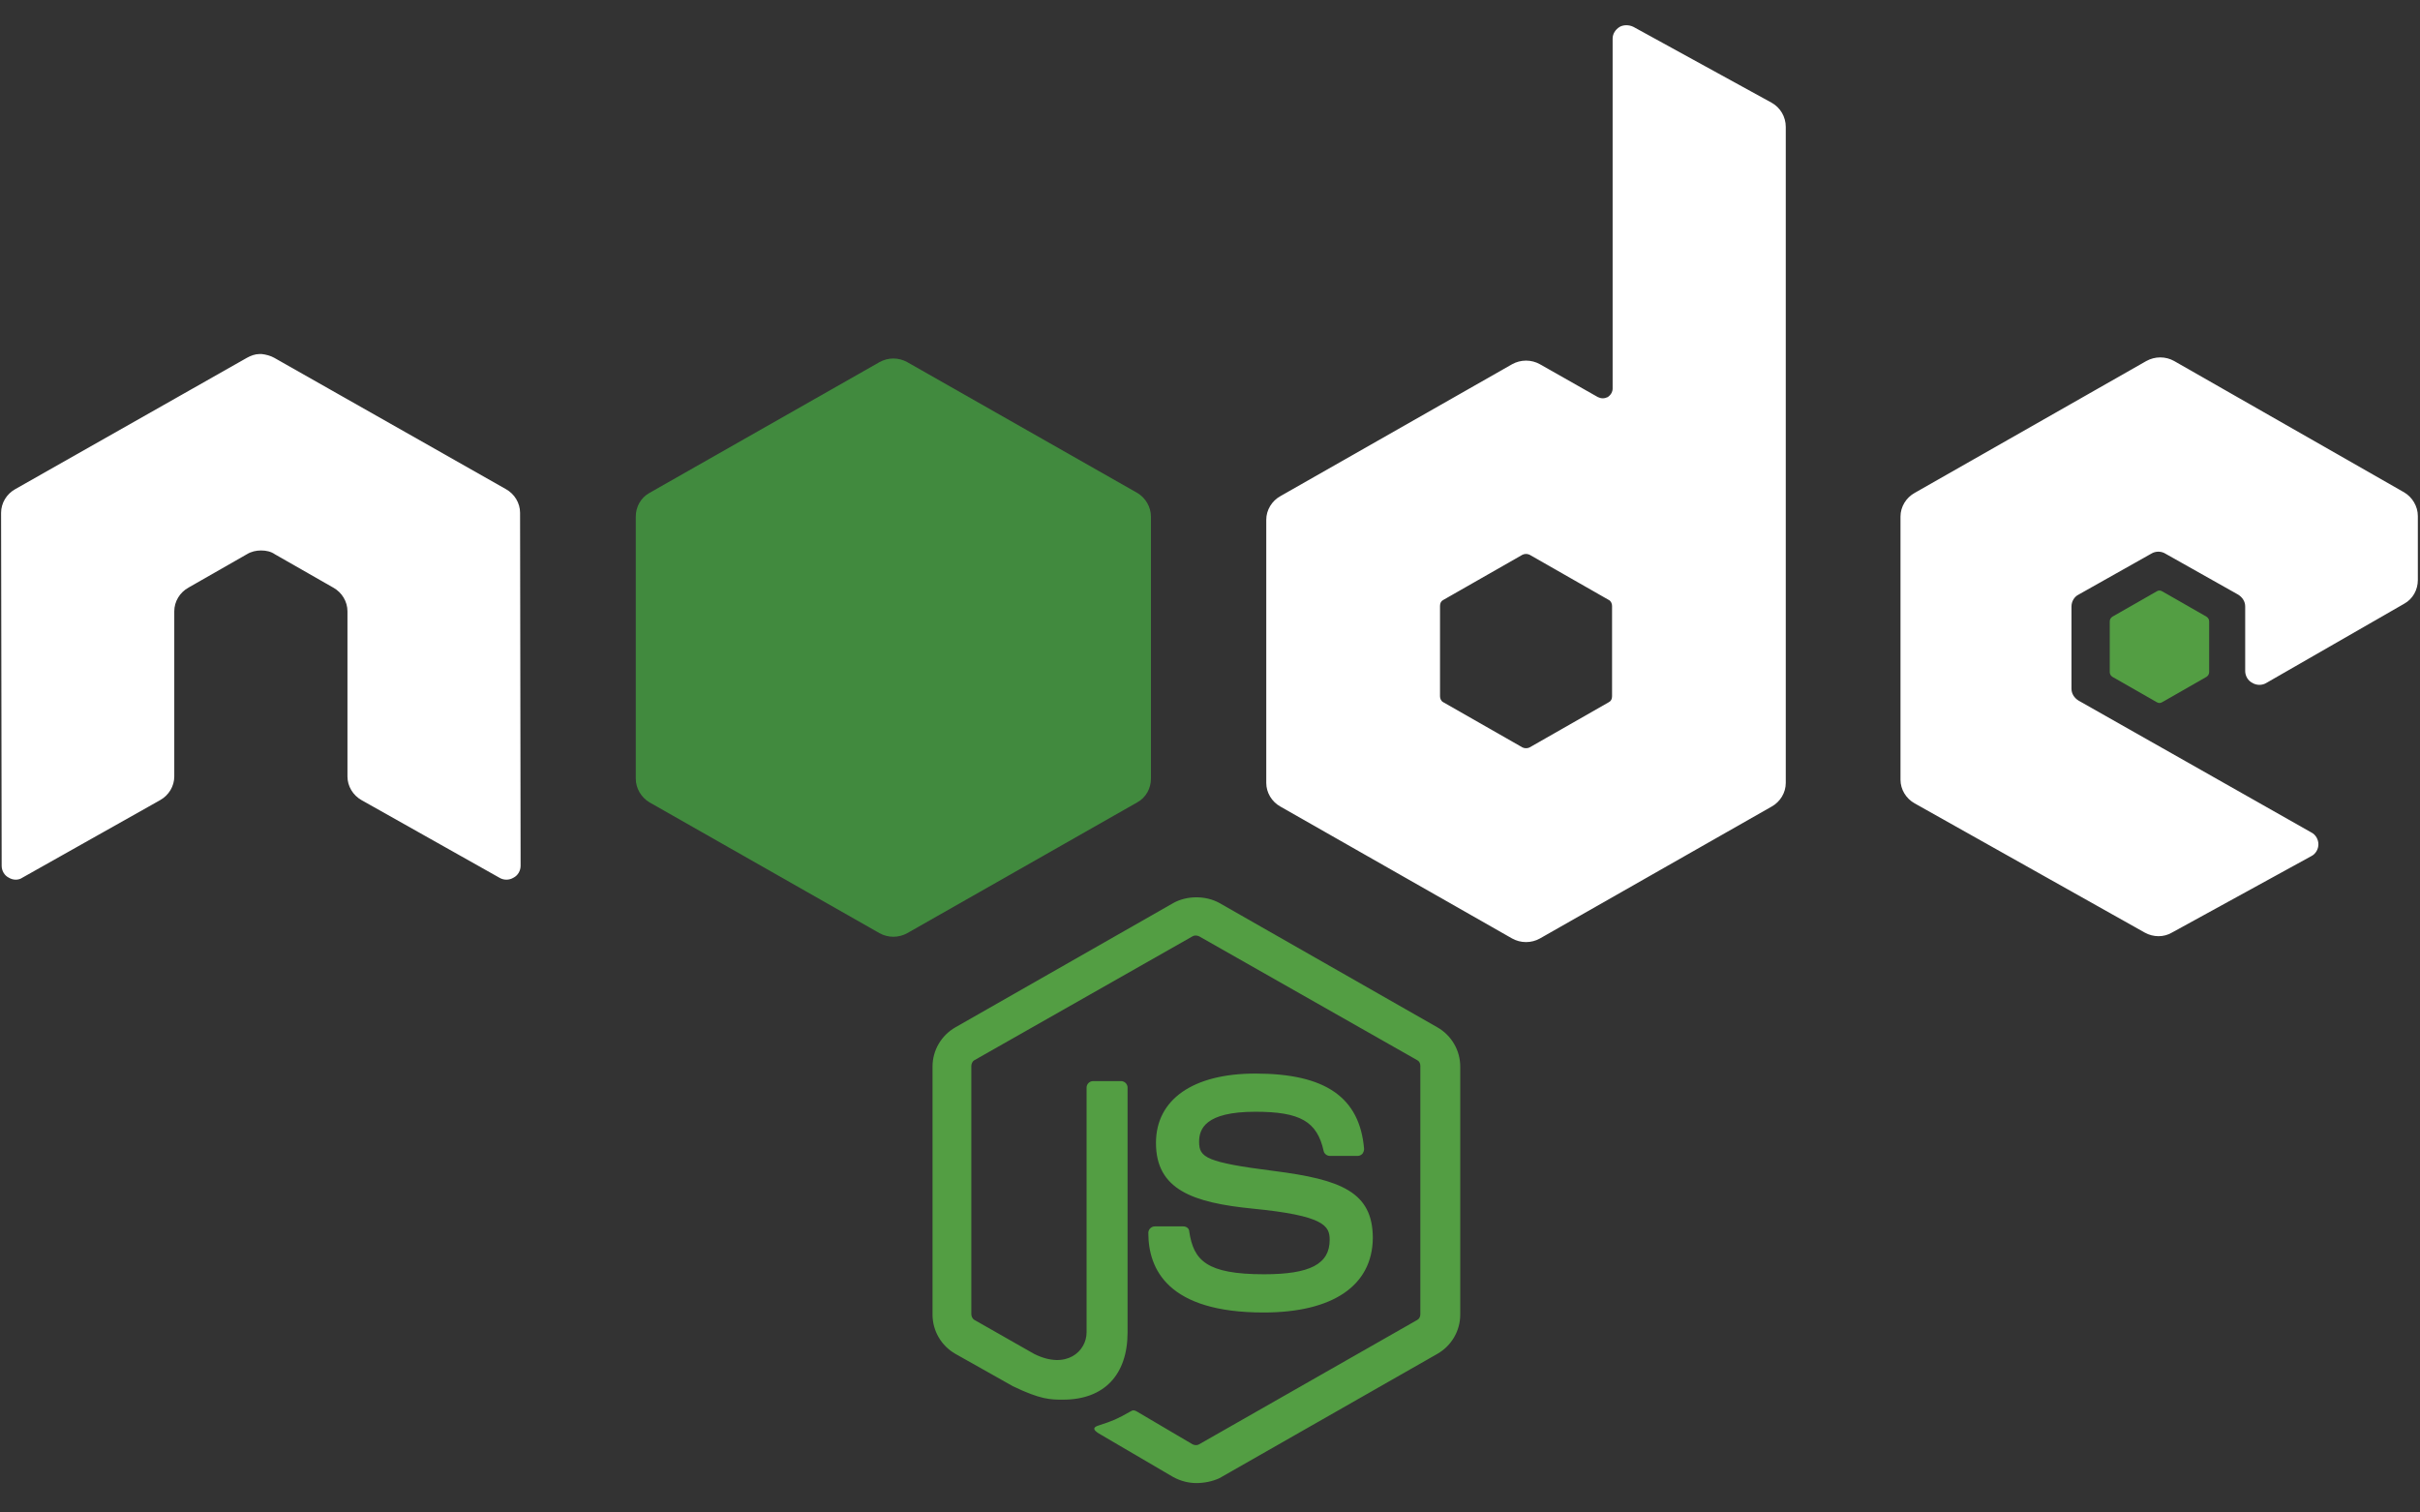 <svg width="64" height="40" viewBox="0 0 64 40" fill="none" xmlns="http://www.w3.org/2000/svg">
<rect x="0" y="0" width="64" height="40" fill="#333333" stroke="none"/>
<g clip-path="url(#clip0_9608_17611)">
<path d="M31.64 39.222C31.423 39.222 31.221 39.165 31.033 39.066L29.112 37.941C28.823 37.785 28.967 37.728 29.054 37.699C29.444 37.571 29.516 37.543 29.921 37.315C29.964 37.287 30.022 37.301 30.065 37.329L31.539 38.197C31.597 38.226 31.669 38.226 31.712 38.197L37.477 34.91C37.534 34.881 37.563 34.824 37.563 34.753V28.192C37.563 28.121 37.534 28.064 37.477 28.036L31.712 24.762C31.654 24.734 31.582 24.734 31.539 24.762L25.774 28.036C25.717 28.064 25.688 28.135 25.688 28.192V34.753C25.688 34.81 25.717 34.881 25.774 34.91L27.349 35.806C28.202 36.233 28.736 35.735 28.736 35.237V28.762C28.736 28.676 28.808 28.591 28.91 28.591H29.646C29.733 28.591 29.82 28.662 29.82 28.762V35.237C29.82 36.361 29.198 37.016 28.115 37.016C27.783 37.016 27.523 37.016 26.786 36.66L25.269 35.806C24.893 35.593 24.662 35.194 24.662 34.767V28.206C24.662 27.78 24.893 27.381 25.269 27.168L31.033 23.88C31.394 23.681 31.886 23.681 32.247 23.88L38.011 27.168C38.387 27.381 38.618 27.78 38.618 28.206V34.767C38.618 35.194 38.387 35.593 38.011 35.806L32.247 39.094C32.059 39.18 31.842 39.222 31.64 39.222ZM33.417 34.711C30.889 34.711 30.369 33.572 30.369 32.604C30.369 32.519 30.441 32.434 30.542 32.434H31.293C31.38 32.434 31.452 32.49 31.452 32.576C31.568 33.33 31.9 33.7 33.431 33.7C34.645 33.7 35.165 33.43 35.165 32.789C35.165 32.419 35.02 32.149 33.128 31.964C31.553 31.807 30.571 31.466 30.571 30.227C30.571 29.075 31.553 28.392 33.2 28.392C35.049 28.392 35.96 29.018 36.075 30.384C36.075 30.427 36.061 30.469 36.032 30.512C36.003 30.541 35.96 30.569 35.916 30.569H35.165C35.093 30.569 35.02 30.512 35.006 30.441C34.833 29.658 34.385 29.402 33.2 29.402C31.871 29.402 31.712 29.858 31.712 30.199C31.712 30.612 31.9 30.74 33.691 30.968C35.468 31.195 36.306 31.523 36.306 32.746C36.292 33.999 35.252 34.711 33.417 34.711Z" fill="#539E43"/>
<path d="M13.754 13.562C13.754 13.305 13.609 13.063 13.378 12.935L7.253 9.463C7.152 9.406 7.036 9.377 6.921 9.363H6.863C6.747 9.363 6.632 9.406 6.53 9.463L0.405 12.935C0.174 13.063 0.029 13.305 0.029 13.562L0.044 22.898C0.044 23.026 0.116 23.154 0.232 23.211C0.347 23.282 0.492 23.282 0.593 23.211L4.233 21.162C4.465 21.033 4.609 20.791 4.609 20.535V16.166C4.609 15.91 4.753 15.668 4.985 15.54L6.53 14.657C6.646 14.586 6.776 14.558 6.906 14.558C7.036 14.558 7.166 14.586 7.267 14.657L8.813 15.54C9.044 15.668 9.189 15.91 9.189 16.166V20.535C9.189 20.791 9.333 21.033 9.564 21.162L13.205 23.211C13.261 23.246 13.326 23.264 13.393 23.264C13.459 23.264 13.524 23.246 13.581 23.211C13.696 23.154 13.768 23.026 13.768 22.898L13.754 13.562ZM43.197 0.71C43.081 0.653 42.937 0.653 42.836 0.71C42.72 0.781 42.648 0.895 42.648 1.023V10.274C42.648 10.359 42.605 10.444 42.518 10.502C42.431 10.544 42.344 10.544 42.258 10.502L40.726 9.633C40.614 9.57 40.487 9.537 40.358 9.537C40.229 9.537 40.102 9.57 39.989 9.633L33.864 13.12C33.633 13.248 33.488 13.49 33.488 13.746V20.706C33.488 20.962 33.633 21.204 33.864 21.332L39.989 24.819C40.102 24.882 40.229 24.915 40.358 24.915C40.487 24.915 40.614 24.882 40.726 24.819L46.852 21.332C47.083 21.204 47.227 20.962 47.227 20.706V3.357C47.227 3.087 47.083 2.845 46.852 2.716L43.197 0.71ZM42.633 18.415C42.633 18.486 42.605 18.543 42.547 18.571L40.452 19.767C40.423 19.781 40.391 19.788 40.358 19.788C40.325 19.788 40.293 19.781 40.264 19.767L38.169 18.571C38.111 18.543 38.083 18.471 38.083 18.415V16.024C38.083 15.952 38.111 15.896 38.169 15.867L40.264 14.671C40.293 14.657 40.325 14.65 40.358 14.65C40.391 14.65 40.423 14.657 40.452 14.671L42.547 15.867C42.605 15.895 42.633 15.967 42.633 16.024V18.415ZM63.581 15.967C63.813 15.839 63.943 15.597 63.943 15.34V13.647C63.943 13.391 63.798 13.149 63.581 13.021L57.499 9.548C57.387 9.485 57.26 9.452 57.131 9.452C57.002 9.452 56.875 9.485 56.762 9.548L50.637 13.035C50.406 13.163 50.261 13.405 50.261 13.661V20.621C50.261 20.877 50.406 21.119 50.637 21.247L56.719 24.663C56.95 24.791 57.225 24.791 57.441 24.663L61.125 22.642C61.241 22.585 61.313 22.457 61.313 22.329C61.313 22.201 61.241 22.073 61.125 22.015L54.971 18.529C54.855 18.457 54.783 18.344 54.783 18.215V16.038C54.783 15.91 54.855 15.782 54.971 15.725L56.892 14.643C56.949 14.608 57.014 14.59 57.08 14.59C57.147 14.59 57.212 14.608 57.268 14.643L59.19 15.725C59.305 15.796 59.377 15.91 59.377 16.038V17.746C59.377 17.874 59.45 18.002 59.565 18.059C59.621 18.094 59.687 18.112 59.753 18.112C59.819 18.112 59.885 18.094 59.941 18.059L63.581 15.967Z" fill="white"/>
<path d="M57.037 15.639C57.059 15.625 57.084 15.617 57.109 15.617C57.135 15.617 57.16 15.625 57.182 15.639L58.352 16.308C58.395 16.336 58.424 16.379 58.424 16.436V17.773C58.424 17.83 58.395 17.873 58.352 17.901L57.182 18.57C57.16 18.584 57.135 18.592 57.109 18.592C57.084 18.592 57.059 18.584 57.037 18.57L55.867 17.901C55.824 17.873 55.795 17.83 55.795 17.773V16.436C55.795 16.379 55.824 16.336 55.867 16.308L57.037 15.639Z" fill="#539E43"/>
<path d="M23.995 9.578C23.882 9.515 23.755 9.481 23.626 9.481C23.497 9.481 23.37 9.515 23.258 9.578L17.176 13.036C16.945 13.164 16.814 13.406 16.814 13.662V20.593C16.814 20.849 16.959 21.091 17.176 21.219L23.258 24.678C23.37 24.741 23.497 24.774 23.626 24.774C23.755 24.774 23.882 24.741 23.995 24.678L30.077 21.219C30.308 21.091 30.438 20.849 30.438 20.593V13.662C30.438 13.406 30.294 13.164 30.077 13.036L23.995 9.578Z" fill="url(#paint0_linear_9608_17611)"/>
</g>
<defs>
<linearGradient id="paint0_linear_9608_17611" x1="945.782" y1="276.898" x2="293.241" y2="1317.7" gradientUnits="userSpaceOnUse">
<stop stop-color="#41873F"/>
<stop offset="0.329" stop-color="#418B3D"/>
<stop offset="0.635" stop-color="#419637"/>
<stop offset="0.932" stop-color="#3FA92D"/>
<stop offset="1" stop-color="#3FAE2A"/>
</linearGradient>
<clipPath id="clip0_9608_17611">
<rect width="64" height="38.667" fill="white" transform="translate(0 0.667)"/>
</clipPath>
</defs>
</svg>
